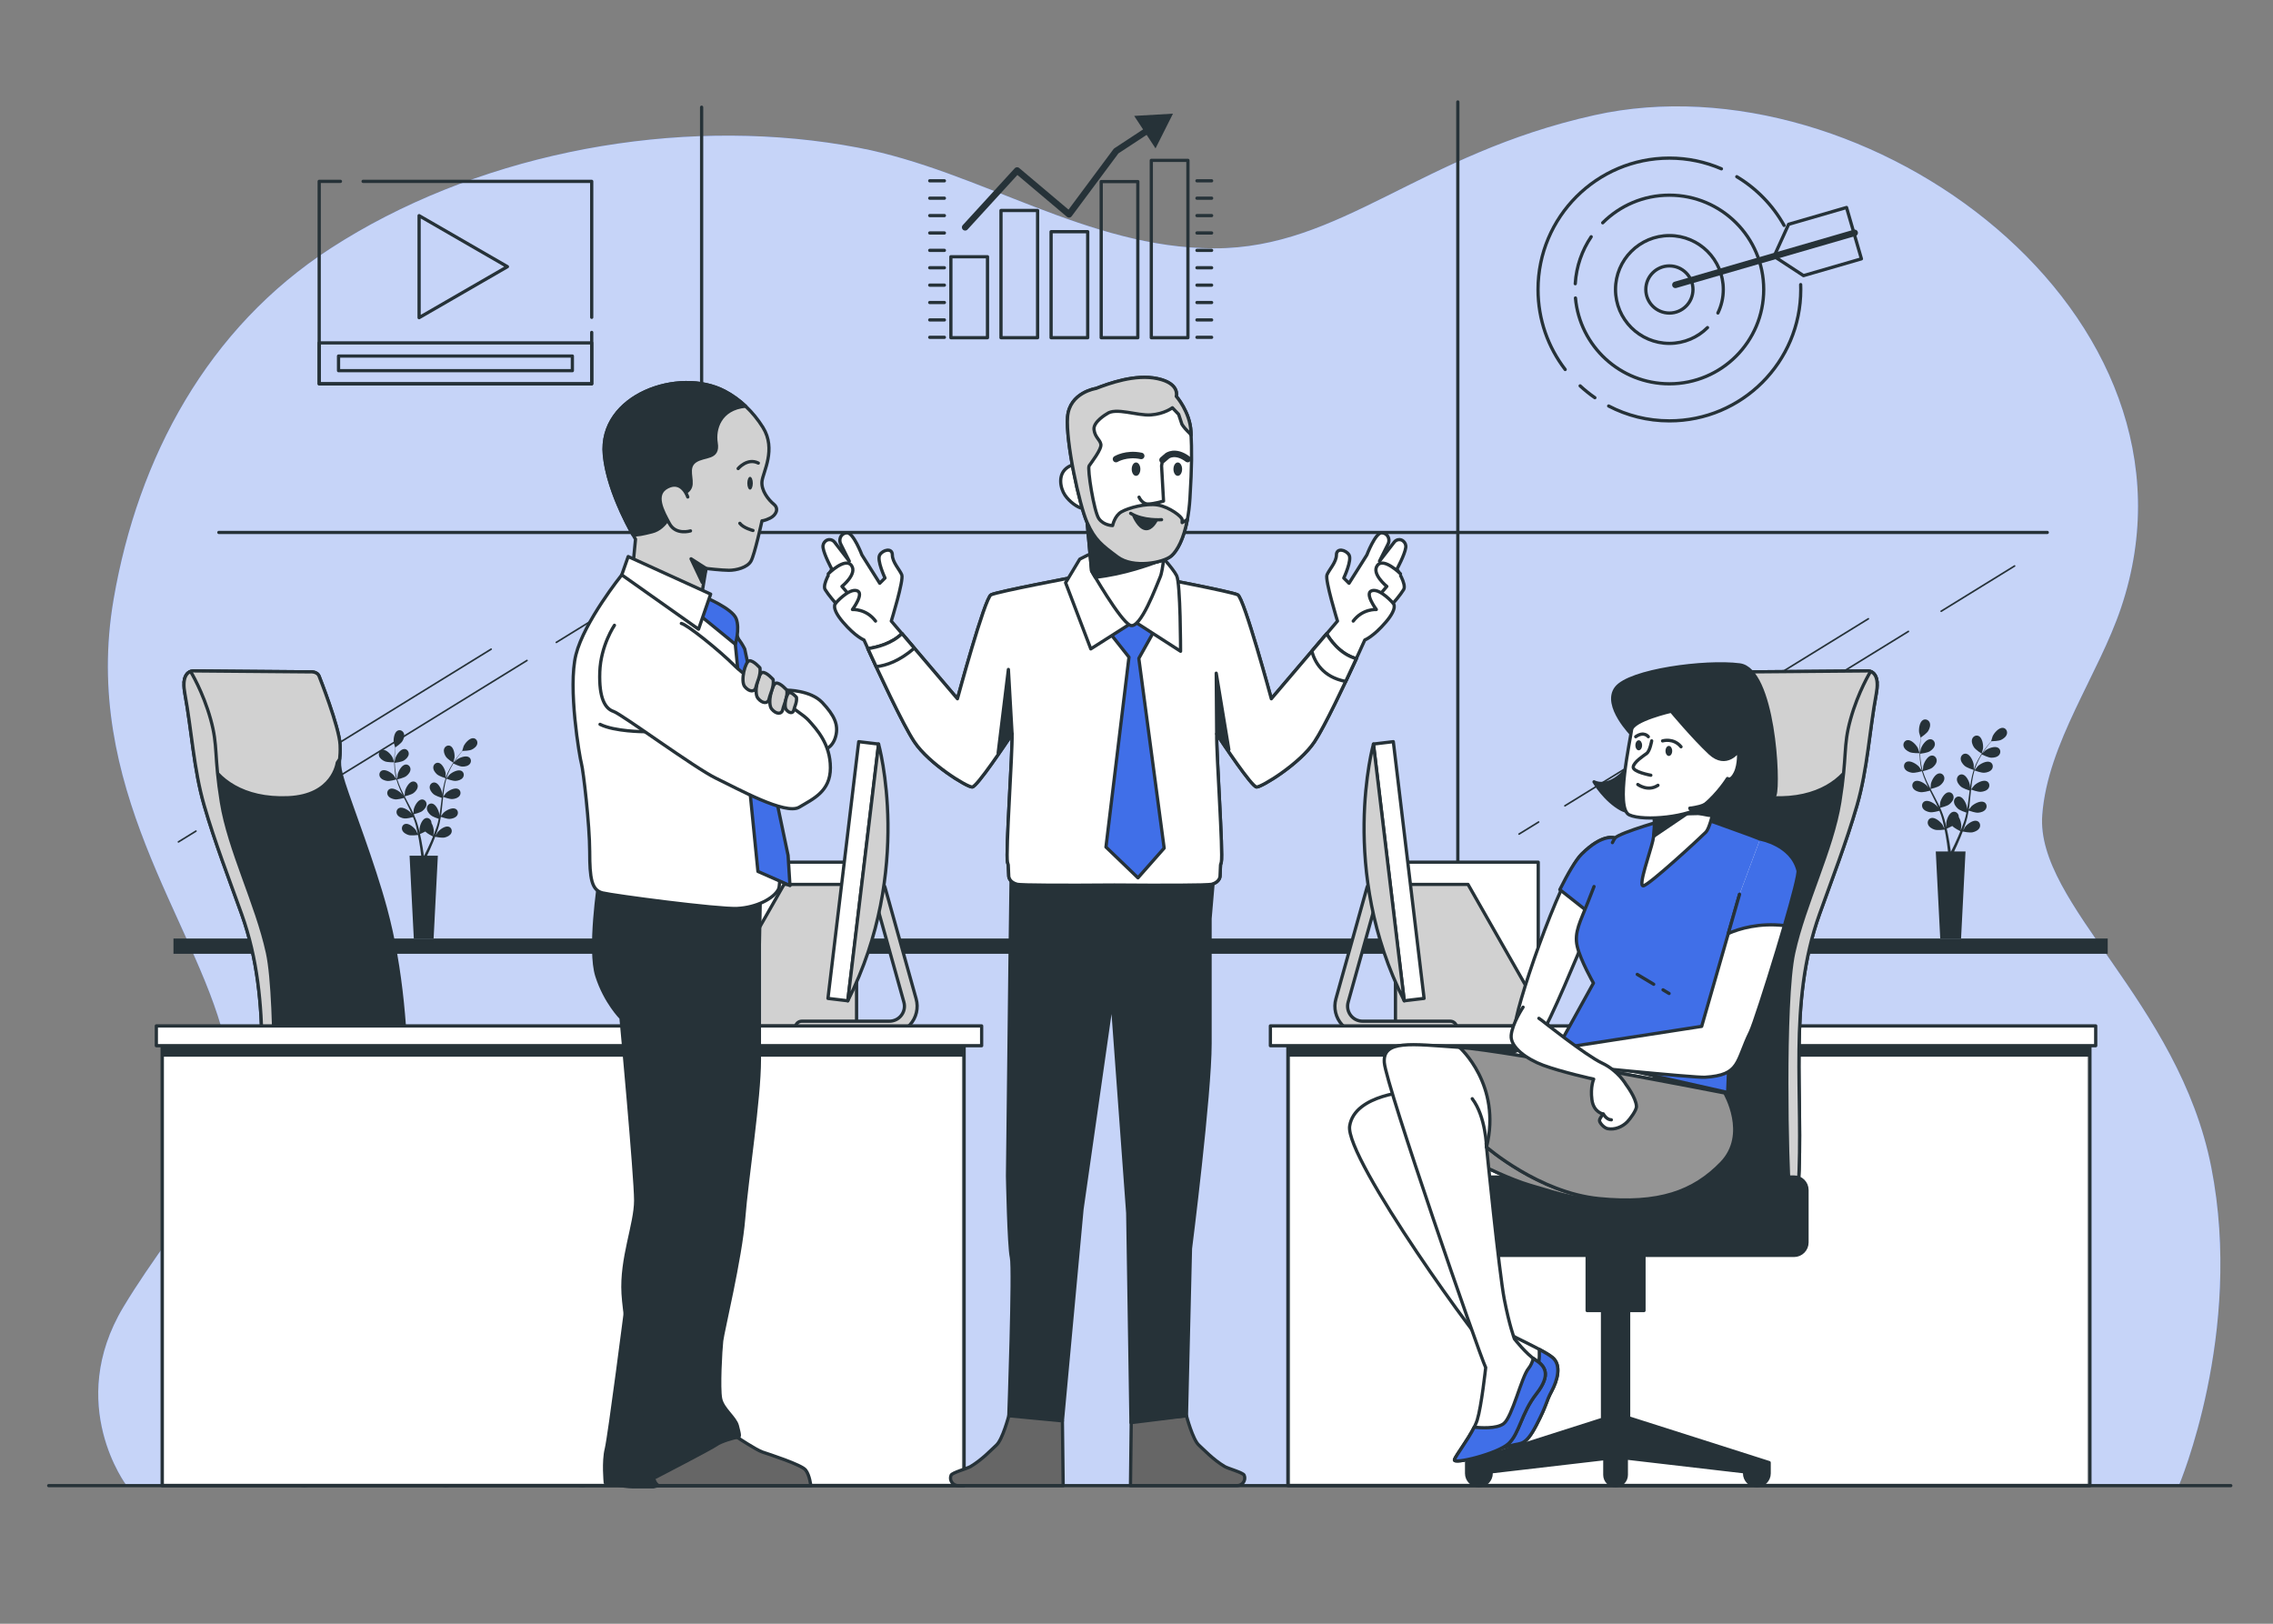 <?xml version="1.0" encoding="UTF-8"?> <svg xmlns="http://www.w3.org/2000/svg" width="700" height="500" viewBox="0 0 700 500" fill="none"><rect x="0" y="0" width="700" height="500" fill="#808080" stroke="none"/><path d="M254.794 43.896C203.243 36.593 145.406 48.246 101.819 76.475C63.977 100.983 42.537 140.756 35 184.472C25 242.472 60 283.472 69 319.472C78 355.472 56 372.472 38 402.472C20 432.472 39 457.472 39 457.472H671C671 457.472 691 410.472 681 359.472C671 308.473 626.883 278.433 628.94 250.953C630.6 228.787 646.276 207.814 653.243 187.045C683.543 96.716 574.801 16.85 491 35.472C437 47.472 413 76.472 373.998 76.472C334.799 76.472 301.837 52.633 264.331 45.478C261.179 44.877 257.999 44.35 254.794 43.896Z" fill="#406FE8"></path><path opacity="0.7" d="M254.794 43.896C203.243 36.593 145.406 48.246 101.819 76.475C63.977 100.983 42.537 140.756 35 184.472C25 242.472 60 283.472 69 319.472C78 355.472 56 372.472 38 402.472C20 432.472 39 457.472 39 457.472H671C671 457.472 691 410.472 681 359.472C671 308.473 626.883 278.433 628.94 250.953C630.6 228.787 646.276 207.814 653.243 187.045C683.543 96.716 574.801 16.85 491 35.472C437 47.472 413 76.472 373.998 76.472C334.799 76.472 301.837 52.633 264.331 45.478C261.179 44.877 257.999 44.35 254.794 43.896Z" fill="white"></path><path d="M649.096 289.002H53.424V293.699H649.096V289.002Z" fill="#263238"></path><path d="M588.078 231.594C588.975 231.986 591.172 231.936 591.172 231.936C591.195 231.935 590.7 230.499 590.659 230.412C590.177 229.404 588.654 227.741 587.415 227.908C586.522 228.029 586.026 228.922 586.227 229.763C586.433 230.623 587.314 231.26 588.078 231.594Z" fill="#263238"></path><path d="M616.834 224.122C615.591 223.988 614.113 225.692 613.659 226.712C613.62 226.8 613.164 228.25 613.187 228.25C613.187 228.25 613.208 228.25 613.214 228.25C612.979 228.517 612.729 228.806 612.463 229.128C611.977 229.726 611.432 230.405 610.89 231.185C610.346 231.963 609.777 232.823 609.259 233.783C608.739 234.745 608.241 235.783 607.866 236.919C607.862 236.932 607.859 236.946 607.855 236.959C607.861 236.593 607.845 235.568 607.835 235.489C607.691 234.382 606.763 232.326 605.533 232.098C604.647 231.934 603.897 232.629 603.826 233.49C603.754 234.37 604.392 235.251 605.014 235.806C605.716 236.433 607.663 237.039 607.818 237.087C607.471 238.172 607.203 239.314 606.995 240.484C606.875 241.153 606.776 241.831 606.685 242.512C606.68 242.195 606.674 241.912 606.669 241.872C606.525 240.765 605.597 238.709 604.367 238.482C603.481 238.318 602.731 239.012 602.66 239.874C602.588 240.754 603.226 241.635 603.848 242.19C604.479 242.754 606.129 243.305 606.568 243.445C606.536 243.707 606.501 243.967 606.47 244.229C606.32 245.484 606.176 246.737 605.997 247.962C605.934 248.394 605.856 248.816 605.78 249.24C605.776 248.959 605.77 248.722 605.765 248.686C605.621 247.578 604.693 245.523 603.463 245.295C602.577 245.131 601.827 245.825 601.756 246.687C601.684 247.567 602.322 248.448 602.944 249.003C603.546 249.541 605.065 250.063 605.585 250.232C605.494 250.663 605.403 251.095 605.295 251.509C605.215 251.79 605.157 252.066 605.061 252.343C604.972 252.62 604.883 252.894 604.796 253.165C604.608 253.681 604.417 254.215 604.222 254.714C604.088 255.062 603.954 255.392 603.821 255.724C603.889 255.295 604.003 254.453 604.005 254.381C604.022 253.639 603.758 252.433 603.234 251.585C603.237 251.476 603.231 251.366 603.213 251.258C603.076 250.404 602.274 249.771 601.403 250.003C600.195 250.325 599.428 252.446 599.371 253.561C599.368 253.627 599.411 254.345 599.445 254.797C599.384 254.534 599.328 254.278 599.262 254.008C599.135 253.473 598.993 252.944 598.842 252.373C598.76 252.1 598.676 251.825 598.592 251.546C598.514 251.268 598.397 250.985 598.3 250.701C598.061 250.047 597.787 249.397 597.496 248.747C597.964 248.635 599.619 248.213 600.284 247.703C600.946 247.195 601.648 246.364 601.641 245.482C601.635 244.617 600.938 243.869 600.042 243.967C598.799 244.102 597.72 246.083 597.494 247.177C597.48 247.245 597.406 248.048 597.374 248.49C597.196 248.101 597.021 247.712 596.828 247.324C596.272 246.205 595.675 245.089 595.084 243.974C594.903 243.632 594.727 243.29 594.548 242.948C594.715 242.91 596.694 242.451 597.438 241.88C598.1 241.372 598.802 240.541 598.795 239.659C598.789 238.795 598.092 238.046 597.197 238.144C595.953 238.279 594.874 240.26 594.649 241.353C594.632 241.436 594.528 242.591 594.516 242.886C594.124 242.132 593.741 241.377 593.393 240.618C592.912 239.571 592.498 238.517 592.172 237.466C592.25 237.448 594.317 236.978 595.08 236.393C595.742 235.885 596.444 235.054 596.437 234.172C596.431 233.308 595.734 232.56 594.839 232.657C593.596 232.792 592.517 234.773 592.291 235.866C592.273 235.952 592.162 237.195 592.158 237.422C592.139 237.359 592.112 237.297 592.093 237.234C591.76 236.107 591.578 234.975 591.46 233.905C591.39 233.284 591.358 232.686 591.34 232.104C591.734 232.056 593.532 231.817 594.277 231.366C594.991 230.934 595.779 230.185 595.87 229.307C595.959 228.447 595.348 227.627 594.448 227.625C593.197 227.623 591.907 229.473 591.563 230.535C591.544 230.593 591.419 231.201 591.334 231.646C591.33 231.383 591.321 231.112 591.322 230.86C591.324 229.914 591.384 229.048 591.443 228.282C591.48 227.846 591.522 227.453 591.566 227.086C591.928 226.837 593.374 225.816 593.819 225.086C594.253 224.374 594.608 223.346 594.284 222.525C593.966 221.721 593.047 221.274 592.247 221.688C591.136 222.262 590.844 224.499 591.027 225.6C591.043 225.695 591.463 227.155 591.482 227.143C591.482 227.143 591.5 227.131 591.504 227.128C591.455 227.481 591.407 227.86 591.362 228.274C591.286 229.041 591.207 229.908 591.185 230.857C591.16 231.806 591.16 232.837 591.258 233.923C591.355 235.012 591.512 236.153 591.826 237.307C591.83 237.32 591.835 237.333 591.839 237.346C591.642 237.037 591.063 236.191 591.011 236.131C590.28 235.286 588.372 234.084 587.221 234.573C586.392 234.925 586.149 235.918 586.565 236.676C586.99 237.45 588.008 237.832 588.834 237.952C589.765 238.088 591.724 237.52 591.88 237.474C592.189 238.571 592.596 239.671 593.068 240.762C593.337 241.386 593.628 242.006 593.928 242.624C593.749 242.362 593.587 242.13 593.561 242.099C592.83 241.254 590.922 240.052 589.771 240.541C588.941 240.893 588.699 241.886 589.115 242.644C589.54 243.418 590.558 243.8 591.384 243.921C592.222 244.043 593.901 243.592 594.345 243.467C594.462 243.703 594.577 243.94 594.695 244.175C595.262 245.305 595.833 246.429 596.36 247.55C596.546 247.945 596.714 248.34 596.884 248.736C596.725 248.504 596.589 248.309 596.565 248.282C595.834 247.437 593.926 246.235 592.775 246.724C591.946 247.076 591.703 248.069 592.119 248.827C592.544 249.601 593.562 249.983 594.388 250.104C595.187 250.221 596.742 249.818 597.269 249.672C597.431 250.082 597.593 250.492 597.732 250.897C597.82 251.175 597.924 251.437 597.997 251.722C598.075 252.002 598.153 252.28 598.229 252.554C598.357 253.088 598.493 253.639 598.605 254.163C598.686 254.527 598.756 254.876 598.828 255.227C598.648 254.832 598.279 254.066 598.24 254.005C597.646 253.059 595.942 251.582 594.73 251.891C593.857 252.114 593.466 253.058 593.763 253.87C594.066 254.699 595.014 255.232 595.812 255.476C596.69 255.744 598.635 255.499 598.877 255.467C598.994 256.048 599.101 256.614 599.195 257.15C599.523 259.007 599.725 260.566 599.851 261.658C599.873 261.852 599.892 262.025 599.91 262.188H596.146L597.52 289.005H603.934L605.308 262.188H601.801C601.827 262.134 601.851 262.084 601.879 262.027C602.36 261.025 603.027 259.584 603.748 257.821C603.977 257.265 604.211 256.665 604.445 256.048C604.68 256.097 606.605 256.488 607.502 256.286C608.315 256.102 609.301 255.642 609.665 254.838C610.022 254.051 609.703 253.079 608.848 252.792C607.663 252.394 605.853 253.74 605.19 254.639C605.151 254.692 604.791 255.315 604.57 255.711C604.664 255.458 604.759 255.214 604.852 254.952C605.041 254.436 605.215 253.916 605.404 253.357C605.486 253.084 605.568 252.808 605.651 252.529C605.74 252.254 605.798 251.953 605.874 251.663C606.035 250.986 606.166 250.292 606.281 249.59C606.733 249.754 608.347 250.316 609.182 250.257C610.014 250.198 611.058 249.893 611.54 249.153C612.012 248.429 611.843 247.42 611.043 247.007C609.931 246.434 607.939 247.491 607.147 248.278C607.098 248.327 606.593 248.956 606.323 249.307C606.389 248.884 606.458 248.463 606.511 248.034C606.665 246.794 606.782 245.534 606.905 244.278C606.942 243.893 606.984 243.51 607.025 243.127C607.185 243.187 609.089 243.896 610.025 243.83C610.857 243.772 611.901 243.466 612.383 242.726C612.855 242.002 612.686 240.993 611.886 240.58C610.775 240.007 608.782 241.064 607.99 241.851C607.93 241.91 607.206 242.817 607.033 243.056C607.122 242.211 607.219 241.37 607.348 240.545C607.525 239.406 607.761 238.298 608.069 237.242C608.144 237.27 610.127 238.019 611.086 237.952C611.918 237.893 612.962 237.588 613.444 236.848C613.916 236.124 613.747 235.116 612.947 234.702C611.835 234.129 609.843 235.186 609.051 235.973C608.989 236.035 608.21 237.01 608.081 237.197C608.1 237.134 608.112 237.067 608.131 237.005C608.474 235.882 608.948 234.837 609.439 233.88C609.723 233.323 610.027 232.807 610.332 232.312C610.687 232.489 612.319 233.282 613.189 233.317C614.022 233.35 615.094 233.161 615.654 232.479C616.202 231.811 616.146 230.79 615.395 230.292C614.353 229.6 612.257 230.432 611.383 231.128C611.336 231.166 610.895 231.604 610.579 231.928C610.721 231.706 610.862 231.475 611.002 231.266C611.525 230.478 612.053 229.789 612.525 229.182C612.796 228.839 613.048 228.535 613.287 228.252C613.726 228.244 615.496 228.191 616.27 227.827C617.025 227.472 617.888 226.811 618.071 225.947C618.251 225.098 617.73 224.219 616.834 224.122ZM603.066 257.53C602.315 259.26 601.623 260.672 601.126 261.651C601.026 261.849 600.936 262.023 600.852 262.184H600.769C600.745 261.993 600.717 261.784 600.685 261.549C600.533 260.447 600.295 258.878 599.924 257.01C599.808 256.42 599.672 255.791 599.527 255.147C599.673 255.089 600.503 254.754 601.237 254.343C601.877 255.036 603.517 255.847 603.73 255.951C603.507 256.5 603.284 257.032 603.066 257.53Z" fill="#263238"></path><path d="M610.282 232.077C610.301 232.089 610.681 230.618 610.694 230.522C610.848 229.416 610.495 227.188 609.369 226.644C608.558 226.252 607.651 226.723 607.355 227.536C607.053 228.366 607.436 229.384 607.889 230.084C608.422 230.907 610.282 232.077 610.282 232.077Z" fill="#263238"></path><path d="M118.463 234.417C119.316 234.79 121.405 234.743 121.405 234.743C121.427 234.743 120.956 233.377 120.917 233.294C120.459 232.336 119.011 230.754 117.832 230.913C116.983 231.028 116.511 231.877 116.703 232.677C116.899 233.493 117.736 234.1 118.463 234.417Z" fill="#263238"></path><path d="M145.805 227.313C144.623 227.186 143.218 228.806 142.786 229.776C142.749 229.86 142.316 231.238 142.337 231.238C142.337 231.238 142.357 231.238 142.362 231.238C142.138 231.492 141.901 231.767 141.648 232.073C141.185 232.641 140.668 233.287 140.152 234.029C139.635 234.768 139.094 235.586 138.601 236.499C138.106 237.414 137.633 238.401 137.276 239.481C137.272 239.493 137.269 239.506 137.265 239.519C137.271 239.171 137.256 238.196 137.246 238.122C137.109 237.069 136.227 235.114 135.057 234.898C134.215 234.743 133.501 235.403 133.434 236.222C133.366 237.059 133.972 237.896 134.564 238.424C135.231 239.02 137.083 239.597 137.23 239.642C136.9 240.674 136.645 241.76 136.448 242.873C136.334 243.509 136.24 244.153 136.153 244.801C136.149 244.5 136.143 244.23 136.137 244.192C136 243.139 135.118 241.185 133.948 240.968C133.106 240.812 132.392 241.472 132.325 242.292C132.256 243.129 132.863 243.966 133.454 244.495C134.054 245.031 135.623 245.555 136.04 245.688C136.009 245.937 135.976 246.185 135.947 246.433C135.804 247.626 135.667 248.818 135.497 249.982C135.437 250.393 135.363 250.795 135.291 251.197C135.287 250.93 135.281 250.704 135.277 250.67C135.14 249.617 134.258 247.662 133.088 247.446C132.246 247.29 131.532 247.95 131.465 248.769C131.397 249.606 132.003 250.443 132.595 250.971C133.168 251.483 134.611 251.979 135.106 252.14C135.019 252.55 134.933 252.961 134.831 253.354C134.755 253.621 134.7 253.883 134.609 254.147C134.524 254.41 134.44 254.671 134.357 254.929C134.178 255.42 133.997 255.928 133.811 256.402C133.684 256.733 133.557 257.046 133.43 257.362C133.494 256.954 133.603 256.153 133.605 256.085C133.621 255.38 133.371 254.233 132.872 253.427C132.875 253.323 132.869 253.219 132.852 253.116C132.722 252.304 131.959 251.702 131.131 251.922C129.982 252.228 129.253 254.245 129.199 255.305C129.196 255.368 129.237 256.05 129.27 256.48C129.212 256.23 129.159 255.987 129.096 255.73C128.975 255.222 128.84 254.718 128.697 254.176C128.619 253.917 128.539 253.655 128.459 253.39C128.385 253.126 128.274 252.856 128.182 252.586C127.955 251.965 127.694 251.346 127.418 250.728C127.863 250.621 129.437 250.22 130.069 249.735C130.698 249.252 131.365 248.462 131.359 247.623C131.353 246.801 130.691 246.09 129.839 246.182C128.657 246.31 127.631 248.194 127.416 249.234C127.403 249.299 127.332 250.062 127.302 250.482C127.133 250.112 126.966 249.742 126.783 249.374C126.255 248.31 125.687 247.249 125.125 246.188C124.953 245.863 124.785 245.537 124.616 245.212C124.775 245.176 126.656 244.739 127.364 244.196C127.993 243.713 128.661 242.923 128.655 242.084C128.649 241.262 127.987 240.551 127.135 240.643C125.953 240.771 124.927 242.655 124.712 243.695C124.696 243.773 124.597 244.872 124.585 245.153C124.213 244.436 123.848 243.719 123.518 242.996C123.061 242 122.667 240.998 122.357 239.999C122.431 239.982 124.397 239.535 125.122 238.979C125.751 238.496 126.419 237.706 126.413 236.867C126.407 236.045 125.745 235.334 124.893 235.426C123.711 235.554 122.685 237.438 122.47 238.477C122.453 238.559 122.347 239.741 122.343 239.957C122.325 239.897 122.299 239.838 122.282 239.779C121.965 238.708 121.793 237.631 121.68 236.614C121.614 236.023 121.583 235.455 121.566 234.902C121.941 234.856 123.65 234.629 124.358 234.2C125.036 233.789 125.787 233.077 125.873 232.242C125.957 231.424 125.377 230.644 124.52 230.643C123.331 230.641 122.104 232.4 121.777 233.41C121.759 233.465 121.64 234.043 121.559 234.466C121.555 234.216 121.547 233.958 121.548 233.719C121.55 232.82 121.606 231.996 121.663 231.268C121.698 230.854 121.739 230.48 121.78 230.131C122.124 229.894 123.5 228.923 123.923 228.23C124.336 227.553 124.674 226.575 124.365 225.795C124.063 225.03 123.189 224.606 122.428 224.999C121.372 225.545 121.094 227.672 121.268 228.719C121.283 228.809 121.682 230.198 121.7 230.186C121.7 230.186 121.717 230.174 121.721 230.172C121.675 230.507 121.629 230.867 121.586 231.262C121.514 231.991 121.439 232.816 121.418 233.718C121.395 234.62 121.394 235.601 121.487 236.634C121.579 237.669 121.729 238.754 122.027 239.852C122.031 239.865 122.036 239.877 122.039 239.889C121.852 239.595 121.301 238.791 121.252 238.734C120.557 237.931 118.743 236.788 117.648 237.253C116.859 237.588 116.628 238.532 117.024 239.252C117.428 239.988 118.397 240.351 119.181 240.466C120.066 240.595 121.929 240.055 122.077 240.011C122.371 241.054 122.758 242.1 123.207 243.137C123.463 243.73 123.74 244.32 124.025 244.907C123.855 244.658 123.701 244.437 123.676 244.408C122.981 243.605 121.167 242.462 120.072 242.927C119.283 243.262 119.053 244.206 119.448 244.926C119.852 245.662 120.82 246.025 121.605 246.14C122.402 246.256 123.999 245.827 124.42 245.708C124.532 245.932 124.641 246.157 124.753 246.381C125.293 247.455 125.835 248.525 126.336 249.59C126.512 249.965 126.672 250.342 126.834 250.717C126.683 250.496 126.554 250.311 126.531 250.285C125.836 249.482 124.022 248.339 122.927 248.804C122.139 249.139 121.908 250.083 122.304 250.803C122.708 251.539 123.676 251.902 124.461 252.017C125.221 252.128 126.699 251.745 127.2 251.606C127.354 251.996 127.509 252.386 127.64 252.771C127.724 253.036 127.823 253.285 127.892 253.555C127.966 253.822 128.04 254.085 128.113 254.346C128.235 254.854 128.364 255.378 128.47 255.876C128.547 256.222 128.613 256.554 128.682 256.887C128.511 256.511 128.16 255.783 128.123 255.726C127.558 254.827 125.938 253.422 124.785 253.716C123.955 253.928 123.583 254.826 123.866 255.598C124.154 256.386 125.056 256.893 125.814 257.124C126.649 257.379 128.498 257.146 128.729 257.115C128.84 257.668 128.942 258.206 129.031 258.715C129.342 260.481 129.534 261.963 129.654 263.001C129.675 263.185 129.693 263.35 129.71 263.505H126.131L127.438 289.003H133.536L134.843 263.505H131.509C131.534 263.454 131.557 263.406 131.583 263.352C132.041 262.399 132.675 261.029 133.36 259.353C133.578 258.824 133.8 258.254 134.023 257.667C134.247 257.714 136.077 258.085 136.93 257.893C137.704 257.718 138.64 257.281 138.987 256.516C139.326 255.767 139.023 254.844 138.21 254.571C137.083 254.192 135.362 255.473 134.732 256.327C134.695 256.377 134.352 256.969 134.142 257.346C134.232 257.106 134.321 256.873 134.411 256.625C134.591 256.135 134.756 255.64 134.935 255.109C135.013 254.849 135.091 254.587 135.17 254.322C135.254 254.061 135.31 253.774 135.382 253.498C135.535 252.854 135.659 252.195 135.769 251.527C136.199 251.683 137.733 252.217 138.528 252.161C139.319 252.106 140.312 251.815 140.77 251.111C141.219 250.422 141.058 249.464 140.297 249.071C139.24 248.526 137.345 249.531 136.593 250.28C136.546 250.327 136.066 250.925 135.809 251.259C135.872 250.857 135.937 250.457 135.988 250.048C136.134 248.869 136.246 247.671 136.362 246.476C136.397 246.11 136.437 245.746 136.476 245.381C136.628 245.438 138.438 246.112 139.328 246.05C140.119 245.995 141.112 245.704 141.57 245C142.018 244.311 141.858 243.353 141.097 242.96C140.04 242.415 138.146 243.42 137.393 244.169C137.336 244.225 136.647 245.087 136.483 245.315C136.568 244.512 136.66 243.712 136.783 242.928C136.951 241.845 137.176 240.792 137.468 239.787C137.539 239.814 139.425 240.526 140.336 240.461C141.127 240.406 142.12 240.115 142.578 239.411C143.027 238.722 142.867 237.764 142.105 237.371C141.048 236.826 139.154 237.831 138.401 238.58C138.342 238.639 137.601 239.566 137.479 239.744C137.497 239.684 137.508 239.62 137.527 239.561C137.853 238.493 138.304 237.499 138.771 236.589C139.042 236.06 139.33 235.569 139.621 235.098C139.959 235.267 141.51 236.02 142.337 236.053C143.13 236.085 144.148 235.905 144.68 235.256C145.201 234.621 145.148 233.65 144.434 233.176C143.443 232.518 141.45 233.309 140.62 233.971C140.575 234.007 140.156 234.424 139.856 234.732C139.991 234.521 140.126 234.301 140.259 234.102C140.756 233.353 141.258 232.697 141.707 232.121C141.965 231.795 142.205 231.506 142.432 231.237C142.85 231.23 144.532 231.178 145.268 230.833C145.986 230.496 146.807 229.867 146.98 229.046C147.152 228.241 146.657 227.404 145.805 227.313ZM132.714 259.078C131.999 260.723 131.342 262.065 130.87 262.997C130.775 263.185 130.689 263.351 130.61 263.504H130.531C130.508 263.322 130.482 263.123 130.451 262.9C130.307 261.853 130.08 260.36 129.727 258.584C129.617 258.023 129.488 257.425 129.349 256.813C129.488 256.758 130.276 256.439 130.975 256.048C131.584 256.707 133.143 257.478 133.345 257.577C133.133 258.099 132.921 258.604 132.714 259.078Z" fill="#263238"></path><path d="M139.575 234.877C139.593 234.889 139.955 233.49 139.967 233.399C140.113 232.347 139.778 230.229 138.707 229.712C137.936 229.339 137.073 229.787 136.792 230.56C136.505 231.349 136.869 232.317 137.3 232.983C137.807 233.763 139.575 234.877 139.575 234.877Z" fill="#263238"></path><path d="M448.956 291.775V31.395" stroke="#263238" stroke-miterlimit="10" stroke-linecap="round" stroke-linejoin="round"></path><path d="M216.073 291.774V33.014" stroke="#263238" stroke-miterlimit="10" stroke-linecap="round" stroke-linejoin="round"></path><path d="M67.403 163.955H630.481" stroke="#263238" stroke-miterlimit="10" stroke-linecap="round" stroke-linejoin="round"></path><path d="M60.343 255.924L54.949 259.248" stroke="#263238" stroke-width="0.5" stroke-miterlimit="10" stroke-linecap="round" stroke-linejoin="round"></path><path d="M151.253 199.898L67.589 251.458" stroke="#263238" stroke-width="0.5" stroke-miterlimit="10" stroke-linecap="round" stroke-linejoin="round"></path><path d="M162.292 203.383L95.262 244.691" stroke="#263238" stroke-width="0.5" stroke-miterlimit="10" stroke-linecap="round" stroke-linejoin="round"></path><path d="M191.566 185.342L171.322 197.818" stroke="#263238" stroke-width="0.5" stroke-miterlimit="10" stroke-linecap="round" stroke-linejoin="round"></path><path d="M473.837 253.125L467.813 256.838" stroke="#263238" stroke-width="0.5" stroke-miterlimit="10" stroke-linecap="round" stroke-linejoin="round"></path><path d="M575.389 190.541L481.932 248.136" stroke="#263238" stroke-width="0.5" stroke-miterlimit="10" stroke-linecap="round" stroke-linejoin="round"></path><path d="M587.72 194.432L512.845 240.576" stroke="#263238" stroke-width="0.5" stroke-miterlimit="10" stroke-linecap="round" stroke-linejoin="round"></path><path d="M620.421 174.279L597.807 188.216" stroke="#263238" stroke-width="0.5" stroke-miterlimit="10" stroke-linecap="round" stroke-linejoin="round"></path><path d="M431.914 313.779H473.716V265.49H431.914V313.779Z" fill="white" stroke="#263238" stroke-miterlimit="10" stroke-linecap="round" stroke-linejoin="round"></path><path d="M476.959 315.941H429.751V272.336H452.094L476.959 315.941Z" fill="#D1D1D1" stroke="#263238" stroke-miterlimit="10" stroke-linecap="round" stroke-linejoin="round"></path><path d="M419.626 318.367H446.632C447.711 318.367 448.586 317.492 448.586 316.413C448.586 315.334 447.711 314.459 446.632 314.459H419.626C418.329 314.459 417.082 313.908 416.209 312.948C415.134 311.765 414.748 310.139 415.179 308.601L424.76 274.269C425.05 273.23 424.443 272.152 423.403 271.862C422.368 271.57 421.286 272.179 420.996 273.219L411.415 307.551C410.623 310.393 411.334 313.392 413.319 315.577C414.931 317.35 417.23 318.367 419.626 318.367Z" fill="#D1D1D1" stroke="#263238" stroke-miterlimit="10" stroke-linecap="round" stroke-linejoin="round"></path><path d="M432.449 308.168L438.565 307.436L429.09 228.38L422.975 229.113L432.449 308.168Z" fill="white" stroke="#263238" stroke-miterlimit="10" stroke-linecap="round" stroke-linejoin="round"></path><path d="M422.975 229.117C422.975 229.117 412.116 267.877 432.454 308.172L422.975 229.117Z" fill="#D1D1D1" stroke="#263238" stroke-miterlimit="10" stroke-linecap="round" stroke-linejoin="round"></path><path d="M643.602 318.193H396.631V457.473H643.602V318.193Z" fill="#263238"></path><mask id="mask0_162_399" style="mask-type:luminance" maskUnits="userSpaceOnUse" x="396" y="318" width="248" height="140"><path d="M643.602 318.193H396.631V457.473H643.602V318.193Z" fill="white"></path></mask><g mask="url(#mask0_162_399)"><path d="M643.602 318.193H396.631V457.473H643.602V318.193Z" fill="white" stroke="#263238" stroke-miterlimit="10" stroke-linecap="round" stroke-linejoin="round"></path></g><path d="M643.602 318.193H396.631V457.473H643.602V318.193Z" stroke="#263238" stroke-miterlimit="10" stroke-linecap="round" stroke-linejoin="round"></path><path d="M643.411 321.537H396.746V325.39H643.411V321.537Z" fill="#263238"></path><path d="M645.4 315.91H391.235V321.999H645.4V315.91Z" fill="white" stroke="#263238" stroke-miterlimit="10" stroke-linecap="round" stroke-linejoin="round"></path><path d="M60.144 206.599L95.405 206.89C95.405 206.89 97.736 206.599 98.319 208.347C98.319 208.347 104.439 223.791 104.73 229.328C105.021 234.865 103.564 233.991 105.896 241.276C108.227 248.561 114.93 265.754 118.718 279.743C123.81 298.543 125.136 318.496 125.459 337.9C125.511 341.014 127.372 367.807 122.526 367.807C118.503 367.807 81.405 372.724 80.958 365.572C79.176 337.066 84.325 309.213 74.423 281.489C70.578 270.722 66.168 259.351 62.906 248.087C59.63 236.777 59.073 225.118 56.939 213.592C55.482 205.724 60.144 206.599 60.144 206.599Z" fill="#263238" stroke="#263238" stroke-miterlimit="10" stroke-linecap="round" stroke-linejoin="round"></path><path d="M56.691 210.09C57.038 206.021 60.144 206.599 60.144 206.599L95.405 206.89C95.405 206.89 97.736 206.599 98.319 208.347C98.319 208.347 104.439 223.792 104.73 229.328C104.843 231.469 104.695 232.65 104.605 233.717L103.856 234.865C103.856 234.865 102.69 245.064 88.703 245.647C74.715 246.23 66.847 239.819 63.933 233.699C61.019 227.579 59.853 217.672 57.522 211.843C57.287 211.259 56.999 210.674 56.691 210.09Z" fill="#D1D1D1" stroke="#263238" stroke-miterlimit="10" stroke-linecap="round" stroke-linejoin="round"></path><path d="M64.865 221.473C67.23 229.986 65.811 232.351 68.176 247.012C70.541 261.673 79.054 278.227 82.364 293.361C85.675 308.495 84.256 361.938 83.783 364.303C83.603 365.204 83.56 366.653 83.576 368.103C81.989 367.51 81.027 366.689 80.957 365.574C79.175 337.068 84.323 309.215 74.422 281.491C70.577 270.725 66.166 259.353 62.905 248.089C59.629 236.779 59.072 225.12 56.938 213.594C56.043 208.759 57.457 207.23 58.681 206.766L58.716 206.812C58.716 206.812 62.5 212.96 64.865 221.473Z" fill="#D1D1D1" stroke="#263238" stroke-miterlimit="10" stroke-linecap="round" stroke-linejoin="round"></path><path d="M132.969 436.664L133.205 436.475V403.558H128.476V382.748H145.975V403.558H141.246V437.041L183.102 450.38V453.691C183.102 455.781 181.408 457.475 179.318 457.475C177.228 457.475 175.535 455.781 175.535 453.691V453.218L140.537 449.148V454.163C140.537 455.991 139.055 457.474 137.226 457.474C135.398 457.474 133.915 455.992 133.915 454.163V448.983L97.498 453.217V453.69C97.498 455.78 95.804 457.474 93.714 457.474C91.625 457.474 89.931 455.78 89.931 453.69V450.379L132.969 436.664Z" fill="#263238" stroke="#263238" stroke-miterlimit="10" stroke-linecap="round" stroke-linejoin="round"></path><path d="M82.276 386.579H187.806C190.015 386.579 191.806 384.788 191.806 382.579V366.443C191.806 364.234 190.015 362.443 187.806 362.443H82.276C80.067 362.443 78.276 364.234 78.276 366.443V382.579C78.276 384.788 80.067 386.579 82.276 386.579Z" fill="#263238" stroke="#263238" stroke-miterlimit="10" stroke-linecap="round" stroke-linejoin="round"></path><path d="M261.631 265.49H219.829V313.779H261.631V265.49Z" fill="white" stroke="#263238" stroke-miterlimit="10" stroke-linecap="round" stroke-linejoin="round"></path><path d="M216.586 315.943H263.794V272.338H241.451L216.586 315.943Z" fill="#D1D1D1" stroke="#263238" stroke-miterlimit="10" stroke-linecap="round" stroke-linejoin="round"></path><path d="M273.918 318.367H246.912C245.833 318.367 244.958 317.492 244.958 316.413C244.958 315.334 245.832 314.459 246.912 314.459H273.918C275.215 314.459 276.462 313.908 277.335 312.948C278.41 311.765 278.796 310.139 278.365 308.601L268.784 274.269C268.494 273.23 269.101 272.152 270.141 271.862C271.176 271.57 272.258 272.179 272.548 273.219L282.129 307.551C282.921 310.393 282.21 313.392 280.225 315.577C278.613 317.35 276.315 318.367 273.918 318.367Z" fill="#D1D1D1" stroke="#263238" stroke-miterlimit="10" stroke-linecap="round" stroke-linejoin="round"></path><path d="M270.572 229.118L264.456 228.385L254.981 307.44L261.097 308.173L270.572 229.118Z" fill="white" stroke="#263238" stroke-miterlimit="10" stroke-linecap="round" stroke-linejoin="round"></path><path d="M270.57 229.117C270.57 229.117 281.429 267.877 261.091 308.172L270.57 229.117Z" fill="#D1D1D1" stroke="#263238" stroke-miterlimit="10" stroke-linecap="round" stroke-linejoin="round"></path><path d="M49.943 457.475L296.914 457.475V318.195H49.943L49.943 457.475Z" fill="#263238"></path><mask id="mask1_162_399" style="mask-type:luminance" maskUnits="userSpaceOnUse" x="49" y="318" width="248" height="140"><path d="M296.914 318.193L49.943 318.193L49.943 457.473L296.914 457.473V318.193Z" fill="white"></path></mask><g mask="url(#mask1_162_399)"><path d="M49.943 457.473L296.914 457.473V318.193H49.943L49.943 457.473Z" fill="white" stroke="#263238" stroke-miterlimit="10" stroke-linecap="round" stroke-linejoin="round"></path></g><path d="M49.943 457.475L296.914 457.475V318.195H49.943L49.943 457.475Z" stroke="#263238" stroke-miterlimit="10" stroke-linecap="round" stroke-linejoin="round"></path><path d="M50.134 325.391L296.799 325.391V321.538L50.134 321.538V325.391Z" fill="#263238"></path><path d="M48.145 322L302.31 322V315.911L48.145 315.911V322Z" fill="white" stroke="#263238" stroke-miterlimit="10" stroke-linecap="round" stroke-linejoin="round"></path><path d="M574.618 206.601L539.358 206.892C539.358 206.892 537.027 206.601 536.444 208.349C536.444 208.349 530.324 223.793 530.033 229.33C529.742 234.867 531.199 233.993 528.867 241.278C526.536 248.563 519.833 265.756 516.045 279.745C510.953 298.545 509.627 318.498 509.304 337.902C509.252 341.016 507.391 367.809 512.237 367.809C516.26 367.809 553.358 372.726 553.805 365.574C555.587 337.068 550.438 309.215 560.34 281.491C564.185 270.724 568.595 259.353 571.857 248.089C575.133 236.779 575.69 225.12 577.824 213.594C579.281 205.726 574.618 206.601 574.618 206.601Z" fill="#263238" stroke="#263238" stroke-miterlimit="10" stroke-linecap="round" stroke-linejoin="round"></path><path d="M578.071 210.092C577.724 206.023 574.618 206.601 574.618 206.601L539.358 206.892C539.358 206.892 537.027 206.601 536.444 208.349C536.444 208.349 530.324 223.794 530.033 229.33C529.92 231.471 530.068 232.652 530.158 233.719L530.907 234.867C530.907 234.867 532.073 245.066 546.06 245.649C560.048 246.232 567.916 239.821 570.83 233.701C573.744 227.581 574.91 217.674 577.241 211.845C577.475 211.261 577.764 210.676 578.071 210.092Z" fill="#D1D1D1" stroke="#263238" stroke-miterlimit="10" stroke-linecap="round" stroke-linejoin="round"></path><path d="M569.897 221.475C567.532 229.988 568.951 232.353 566.586 247.014C564.221 261.675 555.708 278.229 552.398 293.363C549.087 308.497 550.506 361.94 550.979 364.305C551.159 365.206 551.202 366.655 551.186 368.105C552.773 367.512 553.735 366.691 553.805 365.576C555.587 337.07 550.439 309.217 560.34 281.493C564.185 270.727 568.595 259.355 571.858 248.091C575.134 236.781 575.691 225.122 577.825 213.596C578.72 208.761 577.306 207.232 576.081 206.768L576.047 206.814C576.047 206.814 572.262 212.962 569.897 221.475Z" fill="#D1D1D1" stroke="#263238" stroke-miterlimit="10" stroke-linecap="round" stroke-linejoin="round"></path><path d="M501.793 436.666L501.557 436.477V403.56H506.286V382.75H488.787V403.56H493.516V437.043L451.66 450.382V453.693C451.66 455.783 453.354 457.477 455.444 457.477C457.534 457.477 459.228 455.783 459.228 453.693V453.22L494.226 449.15V454.165C494.226 455.993 495.708 457.476 497.537 457.476C499.365 457.476 500.848 455.994 500.848 454.165V448.985L537.265 453.219V453.692C537.265 455.782 538.959 457.476 541.049 457.476C543.138 457.476 544.833 455.782 544.833 453.692V450.381L501.793 436.666Z" fill="#263238" stroke="#263238" stroke-miterlimit="10" stroke-linecap="round" stroke-linejoin="round"></path><path d="M552.487 386.581H446.957C444.748 386.581 442.957 384.79 442.957 382.581V366.445C442.957 364.236 444.748 362.445 446.957 362.445H552.487C554.696 362.445 556.487 364.236 556.487 366.445V382.581C556.487 384.79 554.696 386.581 552.487 386.581Z" fill="#263238" stroke="#263238" stroke-miterlimit="10" stroke-linecap="round" stroke-linejoin="round"></path><path d="M434.641 336.045C434.641 336.045 417.209 336.826 415.648 346.712C414.087 356.599 457.277 416.44 460.659 418.261C464.041 420.082 465.342 430.229 465.342 434.392C465.342 438.555 464.561 440.116 461.96 443.498C459.358 446.88 462.741 445.84 465.603 445.059C468.465 444.278 469.766 445.319 473.148 438.815C476.53 432.31 476.01 431.79 477.831 428.408C479.652 425.026 480.953 420.343 478.091 418.001C475.229 415.659 466.123 411.757 464.822 410.716C463.521 409.675 445.829 353.477 445.829 353.477C445.829 353.477 461.44 362.063 471.066 364.925C480.693 367.787 487.457 370.129 496.824 369.348C506.19 368.568 497.865 349.835 484.075 343.59C470.285 337.346 434.641 336.045 434.641 336.045Z" fill="white" stroke="#263238" stroke-miterlimit="10"></path><path d="M484.075 343.59C475.915 339.895 460.102 337.931 448.551 336.943L452.258 356.843C457.667 359.575 465.401 363.241 471.066 364.925C480.693 367.787 487.457 370.129 496.824 369.348C506.19 368.567 497.864 349.834 484.075 343.59Z" fill="#949494" stroke="#263238" stroke-miterlimit="10" stroke-linecap="round" stroke-linejoin="round"></path><path d="M478.091 418.002C477.205 417.277 475.72 416.403 474.055 415.51C474.055 416.234 474.055 416.985 474.055 417.736C474.055 421.736 469.388 433.736 469.388 433.736L465.313 435.617C465.156 438.898 464.289 440.472 461.96 443.5C459.358 446.882 462.741 445.842 465.603 445.061C468.465 444.28 469.766 445.321 473.148 438.817C476.53 432.313 476.01 431.792 477.831 428.41C479.652 425.027 480.953 420.344 478.091 418.002Z" fill="#406FE8" stroke="#263238" stroke-miterlimit="10" stroke-linecap="round" stroke-linejoin="round"></path><path d="M497.388 258.052C497.388 258.052 493.721 256.385 487.055 263.052C480.388 269.719 465.722 313.07 466.722 316.07C467.722 319.07 472.722 319.737 474.722 318.07C476.722 316.403 487.389 290.385 487.389 290.385L500.056 263.718" fill="white"></path><path d="M497.388 258.052C497.388 258.052 493.721 256.385 487.055 263.052C480.388 269.719 465.722 313.07 466.722 316.07C467.722 319.07 472.722 319.737 474.722 318.07C476.722 316.403 487.389 290.385 487.389 290.385L500.056 263.718" stroke="#263238" stroke-miterlimit="10" stroke-linecap="round" stroke-linejoin="round"></path><path d="M500.055 263.718L497.388 258.05C497.388 258.05 493.721 256.383 487.055 263.05C485.255 264.85 482.872 268.917 480.372 273.943L491.154 282.455L500.055 263.718Z" fill="#406FE8" stroke="#263238" stroke-miterlimit="10" stroke-linecap="round" stroke-linejoin="round"></path><path d="M490.901 272.991C490.212 274.744 489.575 276.38 489.055 277.718C486.722 283.718 484.722 287.051 485.722 291.385C486.722 295.718 490.722 302.718 490.722 302.718L478.722 324.403L532.055 336.403L533.388 304.385C533.388 304.385 549.388 271.052 549.721 265.718C550.054 260.385 541.054 258.051 533.054 255.051C525.054 252.051 521.054 251.051 521.054 251.051L514.054 252.051C514.054 252.051 498.721 256.384 497.387 258.051C497.184 258.305 496.904 258.798 496.566 259.474" fill="#406FE8"></path><path d="M490.901 272.991C490.212 274.744 489.575 276.38 489.055 277.718C486.722 283.718 484.722 287.051 485.722 291.385C486.722 295.718 490.722 302.718 490.722 302.718L478.722 324.403L532.055 336.403L533.388 304.385C533.388 304.385 549.388 271.052 549.721 265.718C550.054 260.385 541.054 258.051 533.054 255.051C525.054 252.051 521.054 251.051 521.054 251.051L514.054 252.051C514.054 252.051 498.721 256.384 497.387 258.051C497.184 258.305 496.904 258.798 496.566 259.474" stroke="#263238" stroke-miterlimit="10" stroke-linecap="round" stroke-linejoin="round"></path><path d="M512.149 304.803L514.015 305.923" stroke="#263238" stroke-miterlimit="10" stroke-linecap="round" stroke-linejoin="round"></path><path d="M504.217 300.045L509.285 303.086" stroke="#263238" stroke-miterlimit="10" stroke-linecap="round" stroke-linejoin="round"></path><path d="M480.976 328.382C480.976 328.382 474.769 322.332 471.848 322.332C468.927 322.332 462.903 325.436 462.903 325.436C462.903 325.436 472.578 326.714 474.952 326.896C477.326 327.078 480.246 329.817 482.437 328.174L480.976 328.382Z" fill="white" stroke="#263238" stroke-miterlimit="10" stroke-linecap="round" stroke-linejoin="round"></path><path d="M535.721 275.385L524.054 316.052L480.975 322.7L481.34 327.812C481.34 327.812 521.897 331.91 525.054 331.719C536.054 331.052 534.537 326.869 539.054 317.719C540.855 314.071 554.372 270.659 553.721 268.052C551.721 260.052 542.054 258.385 542.054 258.385" fill="white"></path><path d="M535.721 275.385L524.054 316.052L480.975 322.7L481.34 327.812C481.34 327.812 521.897 331.91 525.054 331.719C536.054 331.052 534.537 326.869 539.054 317.719C540.855 314.071 554.372 270.659 553.721 268.052C551.721 260.052 542.054 258.385 542.054 258.385" stroke="#263238" stroke-miterlimit="10" stroke-linecap="round" stroke-linejoin="round"></path><path d="M535.721 275.384L532.262 287.441C535.653 285.959 541.717 284.117 549.532 285.016C552.064 276.332 553.976 269.07 553.721 268.05C551.721 260.05 542.054 258.383 542.054 258.383" fill="#406FE8"></path><path d="M535.721 275.384L532.262 287.441C535.653 285.959 541.717 284.117 549.532 285.016C552.064 276.332 553.976 269.07 553.721 268.05C551.721 260.05 542.054 258.383 542.054 258.383" stroke="#263238" stroke-miterlimit="10" stroke-linecap="round" stroke-linejoin="round"></path><path d="M509.415 251.089C509.415 251.089 509.813 255.268 509.017 258.849C508.221 262.431 504.44 272.778 506.032 272.778C507.624 272.778 523.344 258.252 525.334 256.262C527.324 254.272 529.712 239.746 529.712 239.746C529.712 239.746 514.588 250.293 509.415 251.089Z" fill="white" stroke="#263238" stroke-miterlimit="10" stroke-linecap="round" stroke-linejoin="round"></path><path d="M509.257 257.521L521.477 249.236L513.755 249.485C512.026 250.322 510.5 250.922 509.415 251.089C509.415 251.089 509.721 254.31 509.257 257.521Z" fill="#263238" stroke="#263238" stroke-miterlimit="10" stroke-linecap="round" stroke-linejoin="round"></path><path d="M531.167 336.566C531.167 336.566 464.561 323.557 449.471 322.516C434.381 321.475 425.795 320.174 426.315 327.199C426.835 334.224 455.455 416.701 457.536 421.124C457.536 421.124 456.235 433.092 454.934 437.255C453.633 441.418 448.429 447.922 447.909 449.483C447.389 451.044 461.178 447.662 464.56 444.54C467.942 441.418 468.463 435.173 473.146 429.189C477.829 423.205 475.748 420.603 472.886 418.782C470.024 416.961 466.382 412.278 466.382 412.278C466.382 412.278 464.821 408.115 463.26 400.05C461.699 391.984 457.796 353.218 457.796 353.218C457.796 353.218 473.927 367.268 492.4 369.089C510.873 370.91 521.54 367.008 530.126 358.162C538.713 349.315 531.167 336.566 531.167 336.566Z" fill="white" stroke="#263238" stroke-miterlimit="10"></path><path d="M457.797 353.216C457.797 353.216 457.571 343.811 453.393 338.328" stroke="#263238" stroke-miterlimit="10" stroke-linecap="round" stroke-linejoin="round"></path><path d="M472.887 418.783C472.665 418.641 472.437 418.478 472.207 418.305C471.911 419.402 471.45 420.521 470.721 421.403C468.555 424.023 465.721 436.403 463.054 438.403C460.865 440.045 455.764 439.666 454.004 439.477C452.038 443.433 448.344 448.18 447.91 449.484C447.39 451.045 461.179 447.663 464.561 444.54C467.943 441.418 468.464 435.174 473.147 429.19C477.831 423.206 475.749 420.604 472.887 418.783Z" fill="#406FE8" stroke="#263238" stroke-miterlimit="10" stroke-linecap="round" stroke-linejoin="round"></path><path d="M457.797 353.217C457.797 353.217 473.928 367.267 492.401 369.088C510.874 370.909 521.541 367.007 530.127 358.161C538.713 349.315 531.168 336.566 531.168 336.566C531.168 336.566 464.562 323.557 449.472 322.516C449.472 322.516 462.539 334.032 457.797 353.217Z" fill="#949494" stroke="#263238" stroke-miterlimit="10" stroke-linecap="round" stroke-linejoin="round"></path><path d="M469.055 310.137C469.055 310.137 465.722 315.137 465.388 318.804C465.055 322.471 470.204 326.152 475.244 328.019C480.984 330.145 490.803 332.301 490.803 332.301C490.803 332.301 489.725 334.658 490.252 338.623C490.779 342.588 493.762 343.052 493.762 343.052C493.762 343.052 492.494 344.402 492.59 345.126C492.686 345.85 493.988 347.334 495.123 347.551C497.288 347.967 499.602 347.005 501.122 345.472C501.965 344.621 504.032 341.858 503.968 340.665C503.825 337.984 500.781 333.999 500.781 333.999C500.781 333.999 498.377 329.702 493.356 327.344C488.335 324.986 474.721 314.137 474.721 314.137L473.917 313.569" fill="white"></path><path d="M469.055 310.137C469.055 310.137 465.722 315.137 465.388 318.804C465.055 322.471 470.204 326.152 475.244 328.019C480.984 330.145 490.803 332.301 490.803 332.301C490.803 332.301 489.725 334.658 490.252 338.623C490.779 342.588 493.762 343.052 493.762 343.052C493.762 343.052 492.494 344.402 492.59 345.126C492.686 345.85 493.988 347.334 495.123 347.551C497.288 347.967 499.602 347.005 501.122 345.472C501.965 344.621 504.032 341.858 503.968 340.665C503.825 337.984 500.781 333.999 500.781 333.999C500.781 333.999 498.377 329.702 493.356 327.344C488.335 324.986 474.721 314.137 474.721 314.137L473.917 313.569" stroke="#263238" stroke-miterlimit="10" stroke-linecap="round" stroke-linejoin="round"></path><path d="M493.763 343.051C493.763 343.051 494.763 344.836 496.234 344.825" stroke="#263238" stroke-miterlimit="10" stroke-linecap="round" stroke-linejoin="round"></path><path d="M502.79 226.477C502.79 226.477 493.618 217.305 497.695 211.871C501.771 206.436 525.21 203.379 535.74 204.738C546.27 206.097 547.969 241.084 546.61 244.821C545.251 248.557 533.023 251.275 529.626 250.596C526.229 249.917 504.489 251.955 499.394 249.237C494.299 246.519 490.902 240.745 490.902 240.745C490.902 240.745 494.299 242.783 499.054 238.707C503.809 234.63 502.79 226.477 502.79 226.477Z" fill="#263238" stroke="#263238" stroke-miterlimit="10" stroke-linecap="round" stroke-linejoin="round"></path><path d="M514.679 219.004C514.679 219.004 502.79 221.721 502.45 224.779C502.11 227.836 497.355 248.897 501.771 250.935C506.187 252.973 520.454 251.614 524.87 247.878C529.286 244.142 532.003 239.726 532.003 239.726C532.003 239.726 533.022 240.745 534.381 238.028C535.74 235.311 535.4 231.234 535.4 231.234C535.4 231.234 531.664 236.669 526.568 231.913C521.472 227.157 514.679 219.004 514.679 219.004Z" fill="white" stroke="#263238" stroke-miterlimit="10" stroke-linecap="round" stroke-linejoin="round"></path><path d="M505.704 229.498C505.704 230.354 505.242 231.047 504.671 231.047C504.1 231.047 503.638 230.353 503.638 229.498C503.638 228.642 504.1 227.949 504.671 227.949C505.242 227.949 505.704 228.642 505.704 229.498Z" fill="#263238"></path><path d="M514.977 231.236C514.977 232.092 514.514 232.785 513.944 232.785C513.374 232.785 512.911 232.091 512.911 231.236C512.911 230.381 513.374 229.688 513.944 229.688C514.515 229.688 514.977 230.381 514.977 231.236Z" fill="#263238"></path><path d="M508.655 228.135C508.655 228.135 508.139 231.234 507.106 232.008C506.073 232.783 503.232 234.59 502.974 236.14C502.716 237.689 508.397 238.722 508.397 238.722" stroke="#263238" stroke-miterlimit="10" stroke-linecap="round" stroke-linejoin="round"></path><path d="M504.387 241.566C504.387 241.566 507.486 243.89 510.585 241.824" stroke="#263238" stroke-miterlimit="10" stroke-linecap="round" stroke-linejoin="round"></path><path d="M512.007 228.146C512.007 228.146 515.364 227.113 517.688 229.954" stroke="#263238" stroke-miterlimit="10" stroke-linecap="round" stroke-linejoin="round"></path><path d="M507.617 226.854C507.617 226.854 506.326 225.046 503.743 226.854" stroke="#263238" stroke-miterlimit="10" stroke-linecap="round" stroke-linejoin="round"></path><path d="M530.932 244.422C530.932 244.422 525.663 247.749 523.445 248.304C521.227 248.859 520.395 248.859 520.395 248.859C520.395 248.859 520.395 250.523 528.714 251.355C537.033 252.187 543.133 250.246 545.074 246.086" fill="#263238"></path><path d="M530.932 244.422C530.932 244.422 525.663 247.749 523.445 248.304C521.227 248.859 520.395 248.859 520.395 248.859C520.395 248.859 520.395 250.523 528.714 251.355C537.033 252.187 543.133 250.246 545.074 246.086" stroke="#263238" stroke-miterlimit="10" stroke-linecap="round" stroke-linejoin="round"></path><path d="M365.383 435.953C365.383 435.953 367.313 443.313 369.223 445.015C370.66 446.295 373.491 449.394 377.13 451.572C378.25 452.242 382.822 453.452 383.163 454.262C383.806 455.79 382.645 457.474 380.987 457.474H348.148L348.383 437.522L365.383 435.953Z" fill="#666666" stroke="#263238" stroke-miterlimit="10" stroke-linecap="round" stroke-linejoin="round"></path><path d="M311.414 268.225L311.083 292.684L310.278 362.122C310.278 362.122 310.68 383.699 311.485 387.23C312.29 390.761 310.68 435.953 310.68 435.953L327.18 437.522L333.216 372.322L342.472 307.591L347.301 373.499L348.303 438.072L365.382 435.953L366.618 384.484C366.618 384.484 372.654 337.015 372.654 321.323C372.654 305.631 372.654 282.877 372.654 282.877L373.83 269.088L311.414 268.225Z" fill="#263238" stroke="#263238" stroke-miterlimit="10" stroke-linecap="round" stroke-linejoin="round"></path><path d="M310.681 435.953C310.681 435.953 308.751 443.313 306.841 445.015C305.404 446.295 302.573 449.394 298.934 451.572C297.814 452.242 293.242 453.452 292.901 454.262C292.258 455.79 293.419 457.474 295.077 457.474H327.416L327.181 437.522L310.681 435.953Z" fill="#666666" stroke="#263238" stroke-miterlimit="10" stroke-linecap="round" stroke-linejoin="round"></path><path d="M432.168 166.63C431.345 165.891 430.049 166.062 429.372 166.938L424.83 172.815L427.463 167.549C428.005 166.465 427.722 165.088 426.699 164.438C426.366 164.226 425.961 164.084 425.476 164.084C423.536 164.084 420.949 170.875 420.949 170.875L415.451 179.606L413.834 177.989C413.834 177.989 416.421 172.492 415.451 170.875C414.481 169.258 411.571 168.611 411.571 170.875C411.571 173.139 409.307 175.402 408.661 177.019C408.014 178.636 411.895 191.248 411.895 191.248L391.522 215.178C391.522 215.178 383.114 184.134 381.174 183.164C379.234 182.194 355.304 177.667 355.304 177.667H345.951H331.076C331.076 177.667 307.146 182.194 305.206 183.164C303.266 184.134 294.858 215.178 294.858 215.178L274.485 191.248C274.485 191.248 278.366 178.636 277.719 177.019C277.072 175.402 274.809 173.138 274.809 170.875C274.809 168.612 271.899 169.258 270.928 170.875C269.958 172.492 272.545 177.989 272.545 177.989L270.928 179.606L265.431 170.875C265.431 170.875 262.844 164.084 260.904 164.084C260.419 164.084 260.015 164.226 259.681 164.438C258.658 165.089 258.376 166.465 258.918 167.549L261.551 172.815L257.01 166.938C256.333 166.062 255.037 165.891 254.214 166.63C253.714 167.079 253.34 167.72 253.467 168.611C253.79 170.875 256.179 175.246 256.179 175.246C256.179 175.246 253.144 179.929 254.114 181.546C255.084 183.163 257.348 185.75 257.348 185.75C257.348 185.75 255.731 187.044 259.612 191.571C263.492 196.098 266.08 197.068 266.08 197.068C266.08 197.068 277.075 221.645 281.602 228.436C286.129 235.227 297.771 242.341 299.388 242.341C300.844 242.341 309.894 228.722 311.687 226.001C311.867 231.557 309.645 262.673 310.276 265.512C310.337 265.785 310.419 266.062 310.51 266.338L310.66 269.781C310.66 269.781 310.66 271.56 313.15 272.271C314.474 272.649 329.18 272.625 343.194 272.52C357.208 272.625 371.914 272.65 373.238 272.271C375.728 271.56 375.728 269.781 375.728 269.781L375.878 266.338C375.969 266.062 376.051 265.786 376.112 265.512C376.743 262.673 374.521 231.557 374.701 226.001C376.494 228.722 385.545 242.341 387 242.341C388.617 242.341 400.259 235.227 404.786 228.436C409.313 221.645 420.308 197.068 420.308 197.068C420.308 197.068 422.895 196.098 426.776 191.571C430.657 187.044 429.04 185.75 429.04 185.75C429.04 185.75 431.304 183.163 432.274 181.546C433.244 179.929 430.209 175.246 430.209 175.246C430.209 175.246 432.597 170.874 432.921 168.611C433.042 167.72 432.668 167.079 432.168 166.63Z" fill="white" stroke="#263238" stroke-miterlimit="10" stroke-linecap="round" stroke-linejoin="round"></path><path d="M408.559 195.165L391.522 215.177C391.522 215.177 383.114 184.133 381.174 183.163C379.234 182.193 355.304 177.666 355.304 177.666H345.951H331.076C331.076 177.666 307.146 182.193 305.206 183.163C303.266 184.133 294.858 215.177 294.858 215.177L277.771 195.106C274.64 198.179 270.163 199.315 267.282 199.732C270.256 206.272 277.986 223.014 281.6 228.435C286.127 235.226 297.769 242.34 299.386 242.34C300.842 242.34 309.892 228.721 311.685 226C311.865 231.556 309.643 262.672 310.274 265.511C310.335 265.784 310.417 266.061 310.508 266.337L310.658 269.78C310.658 269.78 310.658 271.559 313.148 272.27C314.472 272.648 329.178 272.624 343.192 272.519C357.206 272.624 371.912 272.649 373.236 272.27C375.726 271.559 375.726 269.78 375.726 269.78L375.876 266.337C375.967 266.061 376.049 265.785 376.11 265.511C376.741 262.672 374.519 231.556 374.699 226C376.492 228.721 385.543 242.34 386.998 242.34C388.615 242.34 400.257 235.226 404.784 228.435C407.919 223.733 414.153 210.507 417.692 202.814C412.428 201.393 409.338 196.533 408.559 195.165Z" fill="white" stroke="#263238" stroke-miterlimit="10" stroke-linecap="round" stroke-linejoin="round"></path><path d="M311.684 226L310.549 206.145L307.398 231.825L311.684 226Z" fill="#263238" stroke="#263238" stroke-miterlimit="10" stroke-linecap="round" stroke-linejoin="round"></path><path d="M374.696 226L374.553 207.295L378.439 230.825L374.696 226Z" fill="#263238" stroke="#263238" stroke-miterlimit="10" stroke-linecap="round" stroke-linejoin="round"></path><path d="M408.559 195.166L404.002 200.519C404.855 203.772 407.323 208.507 414.418 209.828C415.625 207.278 416.752 204.851 417.689 202.815C412.428 201.394 409.338 196.534 408.559 195.166Z" fill="white" stroke="#263238" stroke-miterlimit="10" stroke-linecap="round" stroke-linejoin="round"></path><path d="M255.082 176.694C255.082 176.694 260.256 171.52 262.196 174.107C264.136 176.694 259.286 180.574 259.286 180.574L261.226 182.838" fill="white"></path><path d="M255.082 176.694C255.082 176.694 260.256 171.52 262.196 174.107C264.136 176.694 259.286 180.574 259.286 180.574L261.226 182.838" stroke="#263238" stroke-miterlimit="10" stroke-linecap="round" stroke-linejoin="round"></path><path d="M257.345 185.75C257.345 185.75 261.225 181.223 263.812 181.87C266.399 182.517 262.519 187.691 262.519 187.691C262.519 187.691 266.723 187.368 269.633 191.248" fill="white"></path><path d="M257.345 185.75C257.345 185.75 261.225 181.223 263.812 181.87C266.399 182.517 262.519 187.691 262.519 187.691C262.519 187.691 266.723 187.368 269.633 191.248" stroke="#263238" stroke-miterlimit="10" stroke-linecap="round" stroke-linejoin="round"></path><path d="M431.298 176.694C431.298 176.694 426.124 171.52 424.184 174.107C422.244 176.694 427.094 180.574 427.094 180.574L425.154 182.838" fill="white"></path><path d="M431.298 176.694C431.298 176.694 426.124 171.52 424.184 174.107C422.244 176.694 427.094 180.574 427.094 180.574L425.154 182.838" stroke="#263238" stroke-miterlimit="10" stroke-linecap="round" stroke-linejoin="round"></path><path d="M429.034 185.75C429.034 185.75 425.154 181.223 422.567 181.87C419.98 182.517 423.86 187.691 423.86 187.691C423.86 187.691 419.656 187.368 416.746 191.248" fill="white"></path><path d="M429.034 185.75C429.034 185.75 425.154 181.223 422.567 181.87C419.98 182.517 423.86 187.691 423.86 187.691C423.86 187.691 419.656 187.368 416.746 191.248" stroke="#263238" stroke-miterlimit="10" stroke-linecap="round" stroke-linejoin="round"></path><path d="M269.833 205.285C272.902 204.948 276.998 203.56 281.582 199.583L277.77 195.105C274.639 198.178 270.162 199.314 267.281 199.731C267.934 201.167 268.816 203.094 269.833 205.285Z" fill="white" stroke="#263238" stroke-miterlimit="10" stroke-linecap="round" stroke-linejoin="round"></path><path d="M340.478 193.266L347.682 202.365L340.595 260.831L350.452 270.31L358.517 261.167L350.715 202.744L357.918 189.854L346.165 182.271L340.478 193.266Z" fill="#406FE8" stroke="#263238" stroke-miterlimit="10" stroke-linecap="round" stroke-linejoin="round"></path><path d="M336.411 170.227L332.531 172.167L328.165 179.443L335.926 199.816L349.265 191.327L363.575 200.543C363.575 200.543 363.575 179.685 362.362 177.26C361.149 174.835 356.299 169.742 356.299 169.742L336.411 170.227Z" fill="white" stroke="#263238" stroke-miterlimit="10" stroke-linecap="round" stroke-linejoin="round"></path><path d="M334.806 160.93L336.169 175.806C336.169 175.806 344.9 191.086 348.053 192.541C351.206 193.996 356.299 179.929 357.269 177.747C358.239 175.564 358.724 168.288 358.724 168.288C358.724 168.288 349.993 168.045 345.627 165.135C341.261 162.225 335.198 159.072 335.198 159.072L334.806 160.93Z" fill="white" stroke="#263238" stroke-miterlimit="10" stroke-linecap="round" stroke-linejoin="round"></path><path d="M335.199 159.07L334.806 160.929L336.169 175.805C336.169 175.805 336.604 176.566 337.312 177.76C346.109 176.817 354.426 173.801 358.36 172.2C358.603 170.107 358.724 168.286 358.724 168.286C358.724 168.286 349.993 168.043 345.627 165.133C341.261 162.223 335.199 159.07 335.199 159.07Z" fill="#263238" stroke="#263238" stroke-miterlimit="10" stroke-linecap="round" stroke-linejoin="round"></path><path d="M333.878 145.61C333.878 145.61 332.483 141.66 329.013 143.76C325.542 145.86 326.528 150.346 327.966 152.462C329.404 154.578 331.843 156.272 333.324 156.554C334.805 156.837 333.878 145.61 333.878 145.61Z" fill="white" stroke="#263238" stroke-miterlimit="10" stroke-linecap="round" stroke-linejoin="round"></path><path d="M337.52 119.621C337.52 119.621 329.379 120.827 328.776 128.365C328.173 135.903 332.394 155.502 334.806 160.929C337.218 166.356 339.329 167.864 344.153 171.482C348.977 175.1 358.324 173.291 360.736 171.181C363.148 169.07 365.862 163.341 366.465 153.391C367.068 143.441 367.068 138.918 366.767 132.888C366.465 126.858 362.244 122.033 362.244 122.033C362.244 122.033 363.45 118.113 356.515 116.606C349.581 115.098 341.439 118.113 337.52 119.621Z" fill="white" stroke="#263238" stroke-miterlimit="10" stroke-linecap="round" stroke-linejoin="round"></path><path d="M364.053 160.929C364.053 160.929 364.053 160.929 364.053 160.024C364.053 159.12 360.133 156.104 356.515 155.501C352.897 154.898 347.469 156.406 345.359 157.612C343.248 158.818 342.645 161.833 342.645 161.833C342.645 161.833 339.931 161.833 338.424 159.722C336.917 157.611 334.806 144.345 335.409 143.44C336.012 142.535 339.329 138.314 339.027 136.807C338.725 135.299 337.218 134.696 336.916 132.284C336.614 129.872 340.836 127.46 340.836 127.46C343.55 125.349 350.183 128.063 354.404 127.762C358.625 127.46 361.048 125.56 361.048 125.56L362.974 127.588L363.988 130.629C363.988 130.629 364.505 131.552 365.711 132.758C366.648 133.695 366.286 133.254 366.82 134.032C366.803 133.656 366.785 133.275 366.766 132.888C366.465 126.858 362.243 122.033 362.243 122.033C362.243 122.033 363.449 118.113 356.514 116.606C349.579 115.098 341.438 118.114 337.518 119.621C337.518 119.621 329.377 120.827 328.774 128.365C328.171 135.903 332.392 155.502 334.804 160.929C337.216 166.356 339.327 167.864 344.151 171.482C348.975 175.1 358.322 173.291 360.734 171.181C362.551 169.591 364.538 165.947 365.666 159.994L364.053 160.929Z" fill="#D1D1D1" stroke="#263238" stroke-miterlimit="10" stroke-linecap="round" stroke-linejoin="round"></path><path d="M358.023 141.633L359.452 140.397C359.452 140.397 361.877 138.457 365.758 141.367" stroke="#263238" stroke-width="2" stroke-miterlimit="10" stroke-linecap="round" stroke-linejoin="round"></path><path d="M350.787 153.089C350.787 153.089 351.692 155.2 353.501 155.2C355.31 155.2 358.325 154.295 358.325 154.295L357.722 143.44L358.024 141.631" stroke="#263238" stroke-miterlimit="10" stroke-linecap="round" stroke-linejoin="round"></path><path d="M349.253 158.986C349.253 158.986 350.765 162.465 352.732 162.767C354.699 163.069 356.059 160.196 356.059 160.196C356.059 160.196 352.126 160.196 349.253 158.986Z" fill="#263238" stroke="#263238" stroke-miterlimit="10" stroke-linecap="round" stroke-linejoin="round"></path><path d="M357.721 160.024C357.721 160.024 352.126 160.498 348.194 158.078" stroke="#263238" stroke-miterlimit="10" stroke-linecap="round" stroke-linejoin="round"></path><path d="M351.192 144.468C351.192 145.607 350.595 146.53 349.858 146.53C349.121 146.53 348.524 145.607 348.524 144.468C348.524 143.329 349.121 142.406 349.858 142.406C350.594 142.406 351.192 143.329 351.192 144.468Z" fill="#263238"></path><path d="M364.047 144.468C364.047 145.607 363.45 146.53 362.713 146.53C361.976 146.53 361.379 145.607 361.379 144.468C361.379 143.329 361.976 142.406 362.713 142.406C363.45 142.406 364.047 143.329 364.047 144.468Z" fill="#263238"></path><path d="M343.687 141.365C343.687 141.365 346.84 139.425 351.448 140.395" stroke="#263238" stroke-width="2" stroke-miterlimit="10" stroke-linecap="round" stroke-linejoin="round"></path><path d="M192.859 401.934C192.859 401.934 187.693 442.297 186.724 446.172C185.755 450.047 186.398 456.55 186.398 456.55C186.398 456.55 192.21 457.842 194.793 457.842C197.376 457.842 201.251 457.842 201.251 457.842C201.251 457.842 205.271 456.818 206.24 456.495C207.209 456.172 210.438 456.818 214.312 456.818C218.187 456.818 231.426 457.141 233.04 456.172C234.654 455.203 234.512 451.339 230.637 448.11C226.762 444.881 217.018 443.337 215.726 441.722C214.434 440.107 214.434 440.107 214.434 440.107L211.851 435.586C211.851 435.586 215.137 429.058 214.491 425.506C213.845 421.954 212.554 415.819 212.554 414.527C212.554 413.235 214.814 403.225 215.783 401.611C216.752 399.996 214.491 385.466 206.419 384.82C198.349 384.175 193.182 391.601 192.859 401.934Z" fill="#263238" stroke="#263238" stroke-miterlimit="10" stroke-linecap="round" stroke-linejoin="round"></path><path d="M227.087 442.62C227.087 442.62 232.899 446.495 234.837 447.141C236.774 447.787 246.784 451.016 248.076 452.63C249.368 454.245 249.691 457.474 249.691 457.474H202.87C202.87 457.474 200.61 456.828 201.255 451.662C201.9 446.496 221.92 439.714 227.087 442.62Z" fill="#666666" stroke="#263238" stroke-miterlimit="10" stroke-linecap="round" stroke-linejoin="round"></path><path d="M184.464 271.482C184.464 271.482 181.235 292.471 183.818 300.543C186.401 308.616 191.245 313.459 191.245 313.459C191.245 313.459 195.766 362.217 195.766 369.644C195.766 377.071 191.245 387.404 191.891 398.382C192.537 409.361 198.995 441.651 198.995 445.849C198.995 450.047 198.995 452.307 198.995 452.307L201.901 454.89C201.901 454.89 219.338 445.849 220.629 444.88C221.921 443.911 226.118 442.62 227.087 442.62C228.056 442.62 227.733 441.651 227.087 439.068C226.441 436.485 222.566 433.901 221.921 430.672C221.275 427.443 221.921 415.819 222.244 412.912C222.567 410.006 228.056 387.403 229.025 375.133C229.994 362.863 233.868 338.322 233.868 326.375C233.868 314.428 233.868 290.856 233.868 290.856L234.191 274.388L184.464 271.482Z" fill="#263238" stroke="#263238" stroke-miterlimit="10" stroke-linecap="round" stroke-linejoin="round"></path><path d="M191.483 177.023C191.483 177.023 179.913 191.416 177.373 201.575C174.833 211.734 178.502 233.182 179.066 235.158C179.63 237.133 181.606 254.066 181.606 262.25C181.606 270.434 182.17 274.103 185.557 274.949C188.943 275.796 221.115 280.029 227.041 279.746C232.967 279.464 238.329 276.642 239.74 273.82C241.151 270.998 238.329 247.575 236.071 234.311C233.813 221.047 229.016 203.55 227.887 198.189C226.758 192.827 218.01 185.207 216.881 183.796C215.752 182.385 193.176 175.33 193.176 175.33L191.483 177.023Z" fill="white" stroke="#263238" stroke-miterlimit="10" stroke-linecap="round" stroke-linejoin="round"></path><path d="M223.147 120.441C227.861 122.912 231.941 126.785 234.943 131.588C239.176 138.361 234.943 145.416 234.661 148.238C234.379 151.06 236.636 153.882 238.33 155.293C240.023 156.704 238.894 158.68 237.201 159.526C235.508 160.373 234.661 160.373 234.661 160.373C234.661 160.373 232.403 170.815 231.274 172.79C230.145 174.766 226.759 175.612 224.501 175.612C222.243 175.612 217.446 175.048 217.446 175.048L215.753 185.207L194.87 174.765L195.717 166.016C195.717 166.016 187.251 152.188 186.122 140.054C184.406 121.62 209.111 113.083 223.147 120.441Z" fill="#D1D1D1" stroke="#263238" stroke-miterlimit="10" stroke-linecap="round" stroke-linejoin="round"></path><path d="M217.447 175.048L212.817 172.074L216.267 179.356L217.447 175.048Z" fill="#263238" stroke="#263238" stroke-miterlimit="10" stroke-linecap="round" stroke-linejoin="round"></path><path d="M231.892 163.352C231.892 163.352 228.949 162.616 227.845 161.145" stroke="#263238" stroke-miterlimit="10" stroke-linecap="round" stroke-linejoin="round"></path><path d="M229.608 125.07C227.644 123.224 225.473 121.66 223.147 120.441C209.11 113.084 184.406 121.62 186.121 140.055C187.039 149.928 192.814 160.92 194.935 164.675C196.243 164.842 197.964 164.467 200.795 163.759C205.31 162.63 207.003 157.268 207.003 157.268L208.979 152.188C208.979 152.188 211.801 152.188 212.648 149.93C213.495 147.672 211.237 144.004 214.059 142.028C216.881 140.053 221.396 141.464 220.55 136.384C219.847 132.164 221.683 125.805 229.608 125.07Z" fill="#263238" stroke="#263238" stroke-miterlimit="10" stroke-linecap="round" stroke-linejoin="round"></path><path d="M211.802 153.036C211.802 153.036 210.109 147.674 205.594 149.932C201.079 152.19 204.183 157.552 206.158 161.22C208.133 164.889 212.649 163.478 212.649 163.478" fill="#D1D1D1"></path><path d="M211.802 153.036C211.802 153.036 210.109 147.674 205.594 149.932C201.079 152.19 204.183 157.552 206.158 161.22C208.133 164.889 212.649 163.478 212.649 163.478" stroke="#263238" stroke-miterlimit="10" stroke-linecap="round" stroke-linejoin="round"></path><path d="M231.839 148.801C231.839 149.892 231.46 150.776 230.992 150.776C230.524 150.776 230.145 149.892 230.145 148.801C230.145 147.71 230.524 146.826 230.992 146.826C231.46 146.826 231.839 147.71 231.839 148.801Z" fill="#263238"></path><path d="M227.324 144.286C227.324 144.286 230.146 140.9 233.533 142.593" stroke="#263238" stroke-miterlimit="10" stroke-linecap="round" stroke-linejoin="round"></path><path d="M226.447 198.388L233.413 268.342L243.282 272.696L242.702 263.407L229.35 199.839C229.35 199.839 226.157 193.454 226.447 198.388Z" fill="#406FE8" stroke="#263238" stroke-miterlimit="10" stroke-linecap="round" stroke-linejoin="round"></path><path d="M213.675 187.94L226.447 198.39C226.447 198.39 227.898 193.746 226.737 190.553C225.576 187.36 216.882 183.797 216.882 183.797L213.675 187.94Z" fill="#406FE8" stroke="#263238" stroke-miterlimit="10" stroke-linecap="round" stroke-linejoin="round"></path><path d="M193.459 171.379L218.857 182.949L215.127 193.745L191.483 177.023L193.459 171.379Z" fill="white" stroke="#263238" stroke-miterlimit="10" stroke-linecap="round" stroke-linejoin="round"></path><path d="M242.32 212.531C242.32 212.531 249.609 212.47 253.241 216.345C256.873 220.22 258.327 223.126 257.358 226.759C256.389 230.392 253.725 231.118 252.03 231.603C250.335 232.087 247.913 232.33 242.343 224.338C236.774 216.346 237.938 212.834 242.32 212.531Z" fill="white" stroke="#263238" stroke-miterlimit="10" stroke-linecap="round" stroke-linejoin="round"></path><path d="M189.226 192.544C189.226 192.544 184.993 198.753 184.711 206.937C184.429 215.121 186.404 218.225 188.944 219.072C191.484 219.919 214.061 236.569 220.551 239.673C227.042 242.777 241.905 251.096 246.138 248.556C250.371 246.016 255.733 243.758 255.733 236.421C255.733 229.084 251.5 224.568 248.96 221.746C246.42 218.924 230.992 209.759 226.195 204.961C221.397 200.163 211.52 192.262 209.827 191.98" fill="white"></path><path d="M189.226 192.544C189.226 192.544 184.993 198.753 184.711 206.937C184.429 215.121 186.404 218.225 188.944 219.072C191.484 219.919 214.061 236.569 220.551 239.673C227.042 242.777 241.905 251.096 246.138 248.556C250.371 246.016 255.733 243.758 255.733 236.421C255.733 229.084 251.5 224.568 248.96 221.746C246.42 218.924 230.992 209.759 226.195 204.961C221.397 200.163 211.52 192.262 209.827 191.98" stroke="#263238" stroke-miterlimit="10" stroke-linecap="round" stroke-linejoin="round"></path><path d="M242.32 212.531C242.32 212.531 240.29 210.189 239.041 210.345C237.792 210.501 236.231 216.59 237.636 218.308C239.041 220.026 240.759 220.025 241.071 218.464C241.384 216.903 242.633 214.873 242.32 212.531Z" fill="#D1D1D1" stroke="#263238" stroke-miterlimit="10" stroke-linecap="round" stroke-linejoin="round"></path><path d="M245.287 214.717C245.287 214.717 243.935 213.158 243.104 213.261C242.272 213.365 241.233 217.419 242.168 218.563C243.104 219.707 244.247 219.707 244.455 218.667C244.663 217.628 245.495 216.277 245.287 214.717Z" fill="#D1D1D1" stroke="#263238" stroke-miterlimit="10" stroke-linecap="round" stroke-linejoin="round"></path><path d="M238.105 209.254C238.105 209.254 236.075 206.912 234.826 207.068C233.577 207.224 232.016 213.313 233.421 215.031C234.826 216.748 236.544 216.748 236.856 215.187C237.168 213.625 238.417 211.596 238.105 209.254Z" fill="#D1D1D1" stroke="#263238" stroke-miterlimit="10" stroke-linecap="round" stroke-linejoin="round"></path><path d="M234.045 205.662C234.045 205.662 232.015 203.32 230.766 203.476C229.517 203.632 227.956 209.721 229.361 211.439C230.766 213.156 232.484 213.156 232.796 211.595C233.108 210.033 234.358 208.004 234.045 205.662Z" fill="#D1D1D1" stroke="#263238" stroke-miterlimit="10" stroke-linecap="round" stroke-linejoin="round"></path><path d="M198.349 225.307C198.349 225.307 189.308 225.307 184.787 223.047Z" fill="white"></path><path d="M198.349 225.307C198.349 225.307 189.308 225.307 184.787 223.047" stroke="#263238" stroke-miterlimit="10" stroke-linecap="round" stroke-linejoin="round"></path><path d="M182.224 102.362V118.189H98.3V55.846H104.844" stroke="#263238" stroke-miterlimit="10" stroke-linecap="round" stroke-linejoin="round"></path><path d="M111.821 55.846H182.224V97.711" stroke="#263238" stroke-miterlimit="10" stroke-linecap="round" stroke-linejoin="round"></path><path d="M182.224 105.586H98.3V118.189H182.224V105.586Z" stroke="#263238" stroke-miterlimit="10" stroke-linecap="round" stroke-linejoin="round"></path><path d="M176.266 109.637H104.258V114.139H176.266V109.637Z" stroke="#263238" stroke-miterlimit="10" stroke-linecap="round" stroke-linejoin="round"></path><path d="M156.267 82.115L129.069 66.412V97.818L156.267 82.115Z" stroke="#263238" stroke-miterlimit="10" stroke-linecap="round" stroke-linejoin="round"></path><path d="M534.87 54.412C540.939 58.047 545.975 63.227 549.436 69.409" stroke="#263238" stroke-miterlimit="10" stroke-linecap="round" stroke-linejoin="round"></path><path d="M482.02 113.777C476.775 106.955 473.657 98.413 473.657 89.142C473.657 66.799 491.769 48.688 514.112 48.688C519.803 48.688 525.22 49.862 530.133 51.983" stroke="#263238" stroke-miterlimit="10" stroke-linecap="round" stroke-linejoin="round"></path><path d="M491.166 122.465C489.564 121.36 488.045 120.142 486.622 118.822" stroke="#263238" stroke-miterlimit="10" stroke-linecap="round" stroke-linejoin="round"></path><path d="M554.54 87.639C554.558 88.138 554.567 88.639 554.567 89.142C554.567 111.485 536.455 129.597 514.112 129.597C507.364 129.597 501.002 127.945 495.408 125.023" stroke="#263238" stroke-miterlimit="10" stroke-linecap="round" stroke-linejoin="round"></path><path d="M485.121 87.367C485.443 82.029 487.207 77.08 490.028 72.904" stroke="#263238" stroke-miterlimit="10" stroke-linecap="round" stroke-linejoin="round"></path><path d="M493.574 68.605C498.83 63.349 506.091 60.098 514.112 60.098C530.153 60.098 543.157 73.102 543.157 89.143C543.157 105.184 530.153 118.188 514.112 118.188C498.954 118.188 486.508 106.577 485.184 91.763" stroke="#263238" stroke-miterlimit="10" stroke-linecap="round" stroke-linejoin="round"></path><path d="M525.848 100.878C522.844 103.882 518.695 105.739 514.112 105.739C504.946 105.739 497.515 98.308 497.515 89.142C497.515 79.976 504.946 72.545 514.112 72.545C523.278 72.545 530.709 79.976 530.709 89.142C530.709 91.736 530.114 94.191 529.053 96.378" stroke="#263238" stroke-miterlimit="10" stroke-linecap="round" stroke-linejoin="round"></path><path d="M514.112 96.403C518.122 96.403 521.373 93.152 521.373 89.142C521.373 85.132 518.122 81.881 514.112 81.881C510.102 81.881 506.851 85.132 506.851 89.142C506.851 93.152 510.102 96.403 514.112 96.403Z" stroke="#263238" stroke-miterlimit="10" stroke-linecap="round" stroke-linejoin="round"></path><path d="M546.64 79.129L555.411 84.873L573.25 79.699L571.033 72.053L546.64 79.129Z" stroke="#263238" stroke-miterlimit="10" stroke-linecap="round" stroke-linejoin="round"></path><path d="M546.491 78.614L550.826 69.068L568.665 63.893L570.883 71.538L546.491 78.614Z" stroke="#263238" stroke-miterlimit="10" stroke-linecap="round" stroke-linejoin="round"></path><path d="M571.177 71.699L515.96 87.715" stroke="#263238" stroke-width="2" stroke-miterlimit="10" stroke-linecap="round" stroke-linejoin="round"></path><path d="M304.113 79.061H292.836V103.988H304.113V79.061Z" stroke="#263238" stroke-miterlimit="10" stroke-linecap="round" stroke-linejoin="round"></path><path d="M319.544 64.816H308.267V103.987H319.544V64.816Z" stroke="#263238" stroke-miterlimit="10" stroke-linecap="round" stroke-linejoin="round"></path><path d="M334.975 71.346H323.698V103.989H334.975V71.346Z" stroke="#263238" stroke-miterlimit="10" stroke-linecap="round" stroke-linejoin="round"></path><path d="M350.406 55.914H339.129V103.988H350.406V55.914Z" stroke="#263238" stroke-miterlimit="10" stroke-linecap="round" stroke-linejoin="round"></path><path d="M365.837 49.385H354.56V103.988H365.837V49.385Z" stroke="#263238" stroke-miterlimit="10" stroke-linecap="round" stroke-linejoin="round"></path><path d="M290.836 103.869H286.327" stroke="#263238" stroke-miterlimit="10" stroke-linecap="round" stroke-linejoin="round"></path><path d="M373.134 103.869H368.624" stroke="#263238" stroke-miterlimit="10" stroke-linecap="round" stroke-linejoin="round"></path><path d="M290.836 98.514H286.327" stroke="#263238" stroke-miterlimit="10" stroke-linecap="round" stroke-linejoin="round"></path><path d="M373.134 98.514H368.624" stroke="#263238" stroke-miterlimit="10" stroke-linecap="round" stroke-linejoin="round"></path><path d="M290.836 93.158H286.327" stroke="#263238" stroke-miterlimit="10" stroke-linecap="round" stroke-linejoin="round"></path><path d="M373.134 93.158H368.624" stroke="#263238" stroke-miterlimit="10" stroke-linecap="round" stroke-linejoin="round"></path><path d="M290.836 87.805H286.327" stroke="#263238" stroke-miterlimit="10" stroke-linecap="round" stroke-linejoin="round"></path><path d="M373.134 87.805H368.624" stroke="#263238" stroke-miterlimit="10" stroke-linecap="round" stroke-linejoin="round"></path><path d="M290.836 82.449H286.327" stroke="#263238" stroke-miterlimit="10" stroke-linecap="round" stroke-linejoin="round"></path><path d="M373.134 82.449H368.624" stroke="#263238" stroke-miterlimit="10" stroke-linecap="round" stroke-linejoin="round"></path><path d="M290.836 77.094H286.327" stroke="#263238" stroke-miterlimit="10" stroke-linecap="round" stroke-linejoin="round"></path><path d="M373.134 77.094H368.624" stroke="#263238" stroke-miterlimit="10" stroke-linecap="round" stroke-linejoin="round"></path><path d="M290.836 71.738H286.327" stroke="#263238" stroke-miterlimit="10" stroke-linecap="round" stroke-linejoin="round"></path><path d="M373.134 71.738H368.624" stroke="#263238" stroke-miterlimit="10" stroke-linecap="round" stroke-linejoin="round"></path><path d="M290.836 66.385H286.327" stroke="#263238" stroke-miterlimit="10" stroke-linecap="round" stroke-linejoin="round"></path><path d="M373.134 66.385H368.624" stroke="#263238" stroke-miterlimit="10" stroke-linecap="round" stroke-linejoin="round"></path><path d="M290.836 61.029H286.327" stroke="#263238" stroke-miterlimit="10" stroke-linecap="round" stroke-linejoin="round"></path><path d="M373.134 61.029H368.624" stroke="#263238" stroke-miterlimit="10" stroke-linecap="round" stroke-linejoin="round"></path><path d="M290.836 55.674H286.327" stroke="#263238" stroke-miterlimit="10" stroke-linecap="round" stroke-linejoin="round"></path><path d="M373.134 55.674H368.624" stroke="#263238" stroke-miterlimit="10" stroke-linecap="round" stroke-linejoin="round"></path><path d="M297.232 69.999L313.232 52.499L329.232 65.999L343.732 46.499L354.036 39.728" stroke="#263238" stroke-width="2" stroke-linecap="round" stroke-linejoin="round"></path><path d="M355.859 45.691L361.232 35L349.287 35.69L355.859 45.691Z" fill="#263238"></path><path d="M15 457.473H687" stroke="#263238" stroke-miterlimit="10" stroke-linecap="round" stroke-linejoin="round"></path></svg> 